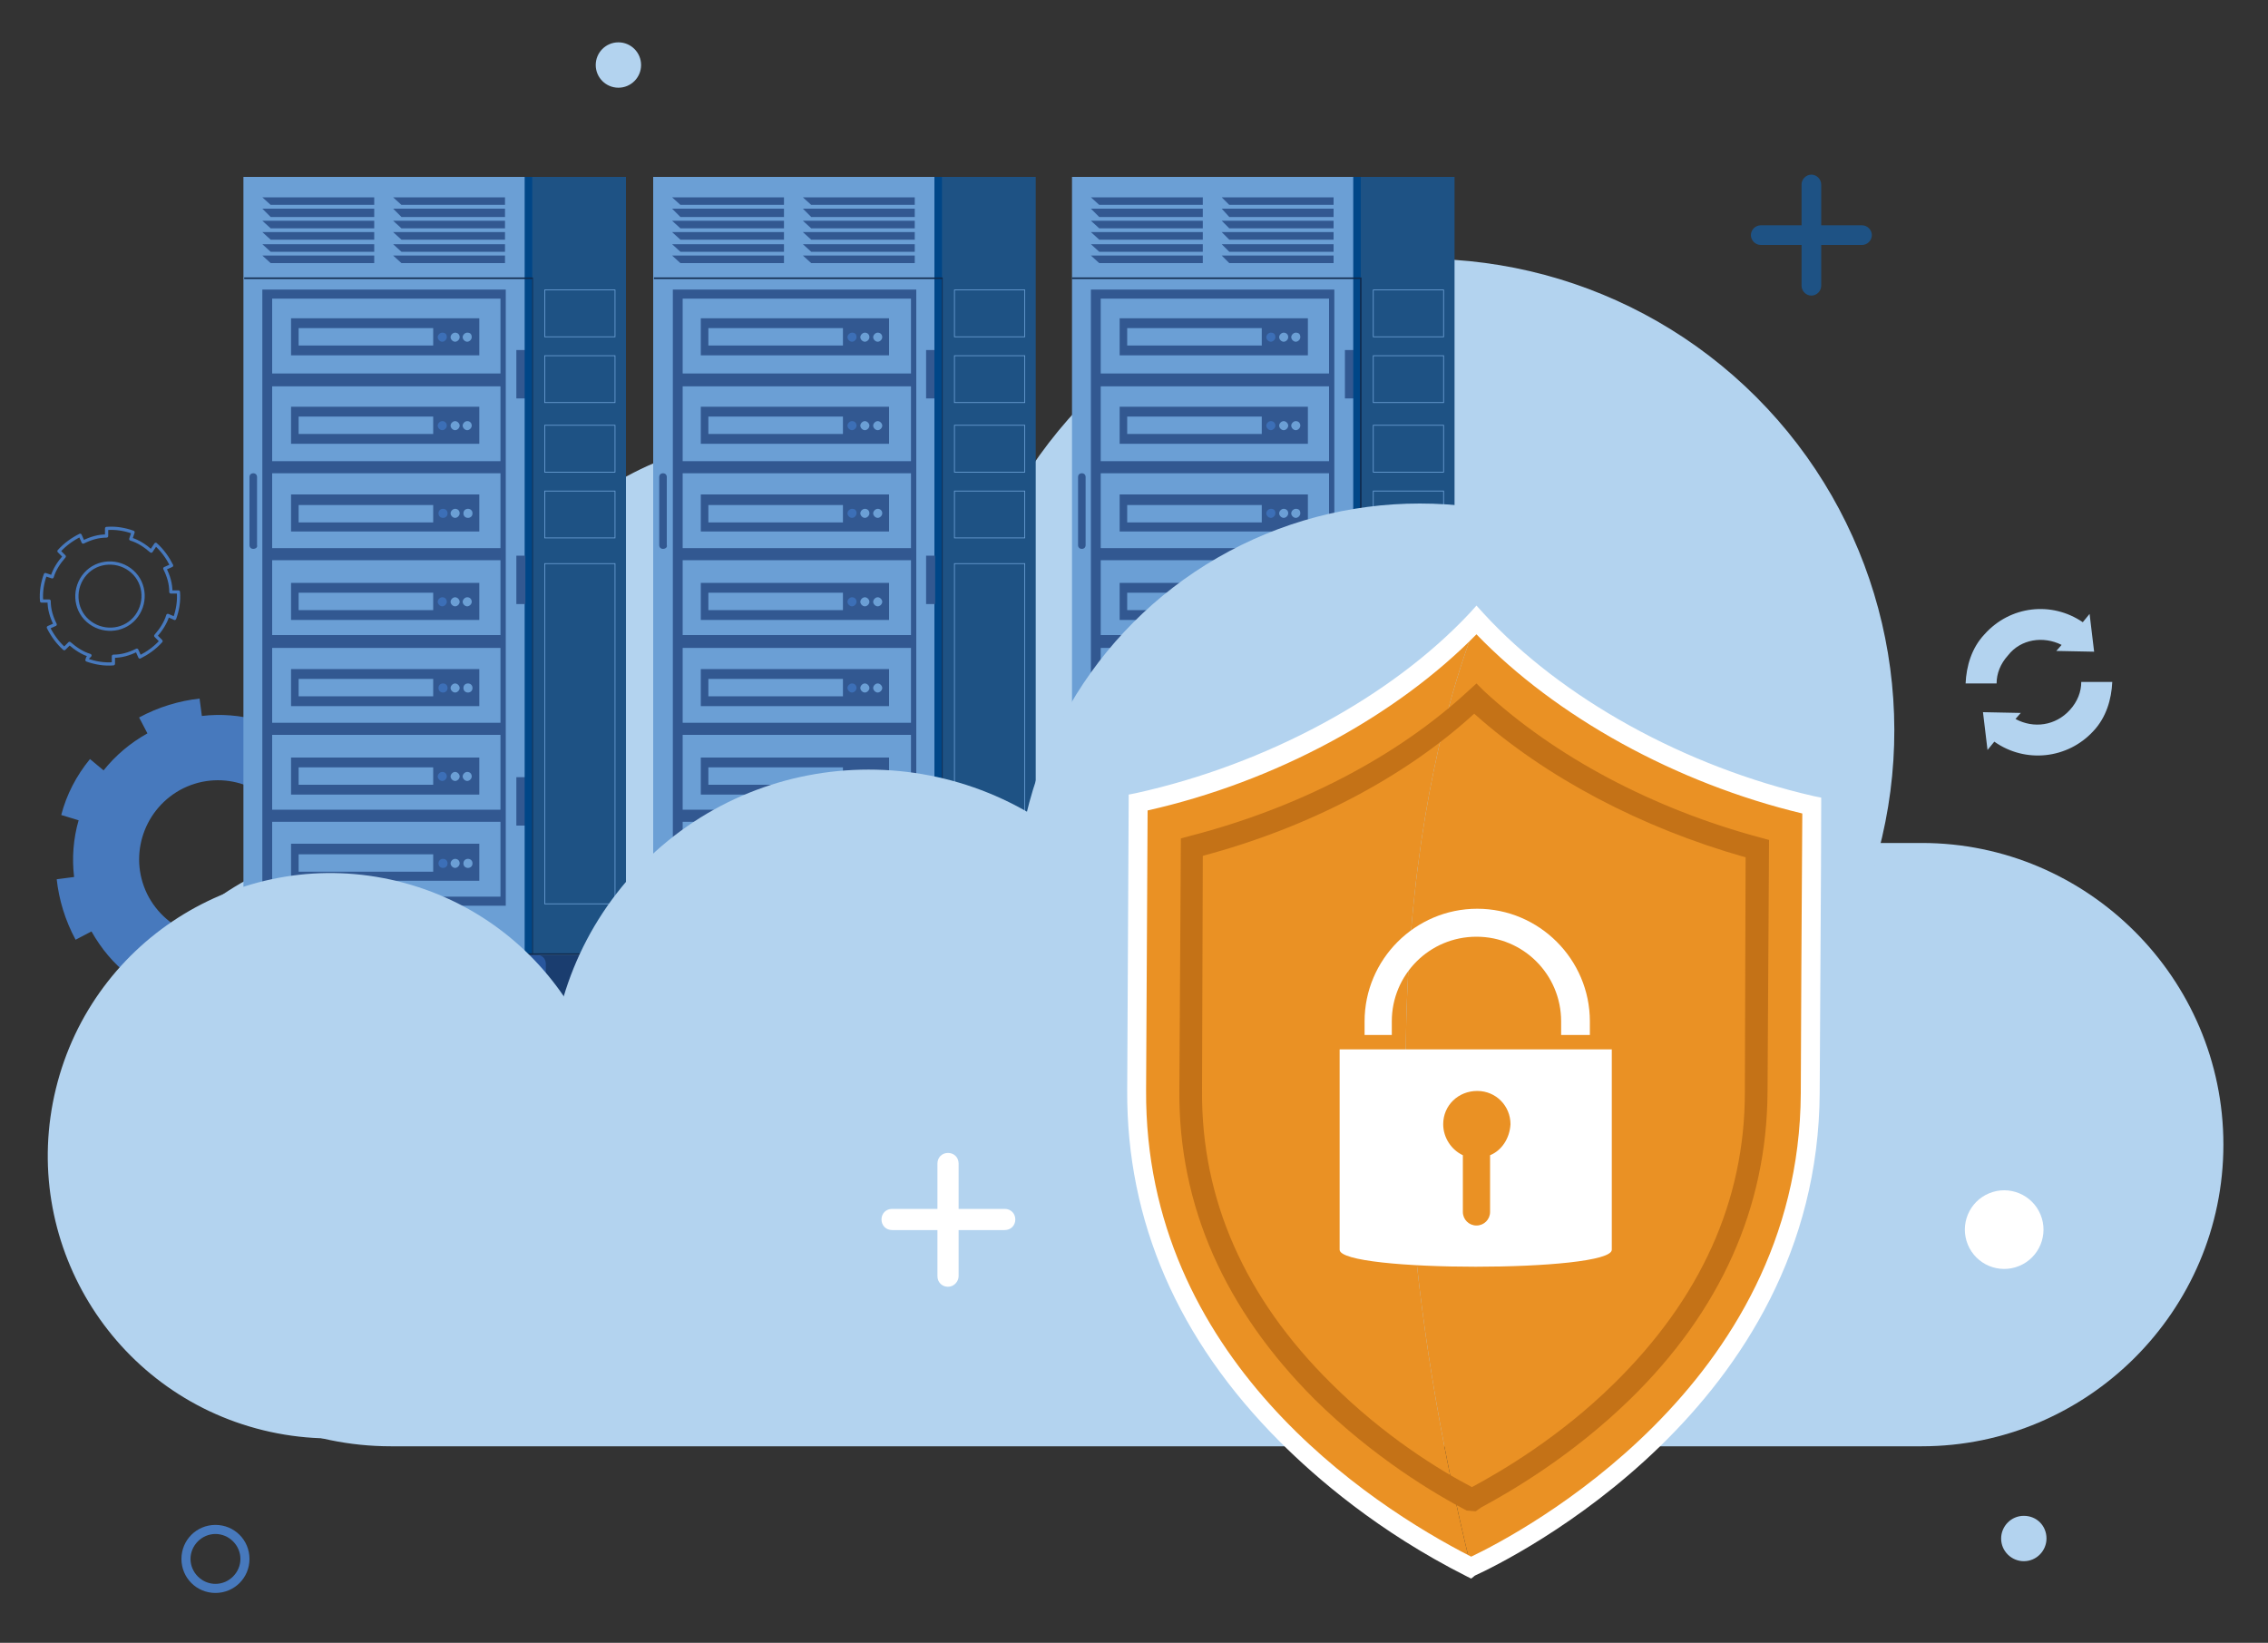 <?xml version="1.0" encoding="utf-8"?>
<!-- Generator: Adobe Illustrator 24.1.2, SVG Export Plug-In . SVG Version: 6.00 Build 0)  -->
<svg version="1.1" id="圖層_1" xmlns="http://www.w3.org/2000/svg" xmlns:xlink="http://www.w3.org/1999/xlink" x="0px" y="0px"
	 viewBox="0 0 300 217.3" style="enable-background:new 0 0 300 217.3;" xml:space="preserve">
<rect x="0" y="0" width="300" height="217.3" fill="#333333" stroke="none"/>
<style type="text/css">
	.st0{fill:#4779BD;}
	.st1{fill:none;stroke:#4779BD;stroke-width:0.427;stroke-linejoin:round;stroke-miterlimit:10;}
	.st2{fill:#B3D3EF;}
	.st3{fill:#1E5284;}
	.st4{fill:#6B9FD5;}
	.st5{fill:#325891;}
	.st6{fill:#3C6FB7;}
	.st7{fill:#004687;}
	.st8{fill:#10294B;}
	.st9{fill:#1A3D6F;}
	.st10{fill:#28569D;}
	.st11{fill:#EA9124;}
	.st12{fill:#FFFFFF;}
	.st13{fill:#C47217;}
</style>
<g>
	<g>
		<g>
			<path class="st0" d="M45.7,104.4c-1.3-2.3-2.9-4.2-4.9-5.8l0.5-0.6l1-1.2l0,0c-2.2-1.8-4.7-3.1-7.4-3.8l-0.7,2.3
				c-2.4-0.7-5-0.9-7.5-0.6l-0.3-2.3c-2.7,0.3-5.4,1.1-8,2.5l1.1,2.1c-2.3,1.3-4.2,2.9-5.8,4.9l-1.8-1.5c-1.8,2.2-3.1,4.7-3.8,7.4
				l2.3,0.7c-0.7,2.4-0.9,5-0.6,7.5l-2.3,0.3c0.3,2.7,1.1,5.4,2.5,8l2.1-1.1c1.3,2.3,2.9,4.2,4.9,5.8l-1,1.3l-0.4,0.5l0,0
				c2.2,1.8,4.7,3.1,7.4,3.8l0.7-2.3c2.4,0.7,5,0.9,7.5,0.6l0.3,2.3c2.7-0.3,5.4-1.1,8-2.5l-1.1-2.1c2.3-1.3,4.3-2.9,5.8-4.9
				l1.4,1.1l0.4,0.3c1.8-2.2,3.1-4.7,3.8-7.4l-2.3-0.7c0.7-2.4,0.9-5,0.6-7.6l2.3-0.3c-0.3-2.7-1.1-5.4-2.5-8L45.7,104.4z
				 M33.9,122.8c-5.1,2.8-11.4,0.9-14.2-4.1c-2.8-5.1-0.9-11.4,4.1-14.2c5.1-2.8,11.4-0.9,14.2,4.1C40.8,113.7,38.9,120,33.9,122.8z
				"/>
		</g>
		<g>
			<path class="st1" d="M20,72.9c-0.8-0.7-1.7-1.3-2.7-1.6l0.1-0.3l0.2-0.6l0,0c-1.1-0.4-2.3-0.6-3.5-0.5l0,1
				c-1.1,0-2.1,0.3-3.1,0.8l-0.4-0.9c-1,0.5-2,1.2-2.8,2.1l0.7,0.7c-0.7,0.8-1.3,1.7-1.6,2.7l-0.9-0.3c-0.4,1.1-0.6,2.3-0.5,3.5l1,0
				c0,1.1,0.3,2.1,0.8,3.1l-0.9,0.4c0.5,1,1.2,2,2.1,2.8l0.7-0.7c0.8,0.7,1.7,1.3,2.7,1.6L11.6,87l-0.1,0.3l0,0
				c1.1,0.4,2.3,0.6,3.5,0.5l0-1c1.1,0,2.1-0.3,3.1-0.8l0.4,0.9c1-0.5,2-1.2,2.8-2.1l-0.7-0.7c0.7-0.8,1.3-1.7,1.6-2.7l0.7,0.3
				l0.2,0.1c0.4-1.1,0.6-2.3,0.5-3.5l-1,0c0-1.1-0.3-2.1-0.8-3.1l0.9-0.4c-0.5-1-1.2-2-2.1-2.8L20,72.9z M17.8,81.8
				c-1.6,1.8-4.4,1.9-6.2,0.3c-1.8-1.6-1.9-4.4-0.3-6.2c1.6-1.8,4.4-1.9,6.2-0.3C19.3,77.2,19.4,80,17.8,81.8z"/>
		</g>
	</g>
	<g>
		<g>
			<path class="st2" d="M254.2,191.3H51.7c-21.9,0-39.9-17.9-39.9-39.9v0c0-21.9,17.9-39.9,39.9-39.9h202.5
				c21.9,0,39.9,17.9,39.9,39.9v0C294.1,173.4,276.1,191.3,254.2,191.3z"/>
			
				<ellipse transform="matrix(0.707 -0.707 0.707 0.707 -13.173 161.384)" class="st2" cx="188.2" cy="96.6" rx="62.4" ry="62.4"/>
			<circle class="st2" cx="103" cy="100" r="42.1"/>
		</g>
	</g>
	<g>
		<g>
			<rect x="69.4" y="23.4" class="st3" width="13.4" height="102.9"/>
			<g>
				<rect x="32.2" y="23.4" class="st4" width="37.3" height="102.9"/>
				<rect x="34.7" y="38.3" class="st5" width="32.2" height="81.5"/>
				<path class="st5" d="M33.5,72.6L33.5,72.6c-0.3,0-0.5-0.2-0.5-0.5v-9c0-0.3,0.2-0.5,0.5-0.5l0,0c0.3,0,0.5,0.2,0.5,0.5v9
					C34.1,72.4,33.8,72.6,33.5,72.6z"/>
				<rect x="68.3" y="46.3" class="st5" width="1.2" height="6.4"/>
				<rect x="68.3" y="102.8" class="st5" width="1.2" height="6.4"/>
				<g>
					<rect x="36" y="51.1" class="st4" width="30.2" height="9.9"/>
					<rect x="36" y="62.6" class="st4" width="30.2" height="9.9"/>
					<rect x="36" y="74.1" class="st4" width="30.2" height="9.9"/>
					<rect x="36" y="85.7" class="st4" width="30.2" height="9.9"/>
					<rect x="36" y="97.2" class="st4" width="30.2" height="9.9"/>
					<rect x="36" y="108.7" class="st4" width="30.2" height="9.9"/>
					<g>
						<rect x="36" y="39.5" class="st4" width="30.2" height="9.9"/>
						<g>
							<rect x="38.5" y="42.1" class="st5" width="24.9" height="4.9"/>
							<g>
								<rect x="39.5" y="43.4" class="st4" width="17.8" height="2.3"/>
								<g>
									<path class="st6" d="M59.1,44.6c0,0.3-0.3,0.6-0.6,0.6c-0.3,0-0.6-0.3-0.6-0.6c0-0.3,0.3-0.6,0.6-0.6
										C58.9,44,59.1,44.2,59.1,44.6z"/>
									<path class="st4" d="M60.8,44.6c0,0.3-0.3,0.6-0.6,0.6c-0.3,0-0.6-0.3-0.6-0.6c0-0.3,0.3-0.6,0.6-0.6
										C60.5,44,60.8,44.2,60.8,44.6z"/>
									<path class="st4" d="M62.4,44.6c0,0.3-0.3,0.6-0.6,0.6c-0.3,0-0.6-0.3-0.6-0.6c0-0.3,0.3-0.6,0.6-0.6
										C62.2,44,62.4,44.2,62.4,44.6z"/>
								</g>
							</g>
						</g>
					</g>
					<g>
						<rect x="38.5" y="53.8" class="st5" width="24.9" height="4.9"/>
						<g>
							<rect x="39.5" y="55.1" class="st4" width="17.8" height="2.3"/>
						</g>
					</g>
					<g>
						<rect x="38.5" y="65.4" class="st5" width="24.9" height="4.9"/>
						<g>
							<rect x="39.5" y="66.8" class="st4" width="17.8" height="2.3"/>
						</g>
					</g>
					<g>
						<rect x="38.5" y="77.1" class="st5" width="24.9" height="4.9"/>
						<g>
							<rect x="39.5" y="78.4" class="st4" width="17.8" height="2.3"/>
						</g>
					</g>
					<g>
						<rect x="38.5" y="88.5" class="st5" width="24.9" height="4.9"/>
						<g>
							<rect x="39.5" y="89.8" class="st4" width="17.8" height="2.3"/>
						</g>
						<g>
							<ellipse class="st6" cx="58.6" cy="91" rx="0.6" ry="0.6"/>
							<path class="st4" d="M60.8,91c0,0.3-0.3,0.6-0.6,0.6c-0.3,0-0.6-0.3-0.6-0.6c0-0.3,0.3-0.6,0.6-0.6
								C60.5,90.4,60.8,90.7,60.8,91z"/>
							<ellipse class="st4" cx="61.9" cy="91" rx="0.6" ry="0.6"/>
						</g>
					</g>
					<g>
						<rect x="38.5" y="100.2" class="st5" width="24.9" height="4.9"/>
						<g>
							<rect x="39.5" y="101.5" class="st4" width="17.8" height="2.3"/>
						</g>
					</g>
					<g>
						<rect x="38.5" y="111.6" class="st5" width="24.9" height="4.9"/>
						<g>
							<rect x="39.5" y="113" class="st4" width="17.8" height="2.3"/>
						</g>
						<g>
							<ellipse class="st6" cx="58.6" cy="114.2" rx="0.6" ry="0.6"/>
							<path class="st4" d="M60.8,114.2c0,0.3-0.3,0.6-0.6,0.6c-0.3,0-0.6-0.3-0.6-0.6s0.3-0.6,0.6-0.6
								C60.5,113.6,60.8,113.8,60.8,114.2z"/>
							<ellipse class="st4" cx="61.9" cy="114.2" rx="0.6" ry="0.6"/>
						</g>
					</g>
					<g>
						<path class="st6" d="M59.1,56.3c0,0.3-0.3,0.6-0.6,0.6c-0.3,0-0.6-0.3-0.6-0.6c0-0.3,0.3-0.6,0.6-0.6
							C58.9,55.7,59.1,56,59.1,56.3z"/>
						<path class="st4" d="M60.8,56.3c0,0.3-0.3,0.6-0.6,0.6c-0.3,0-0.6-0.3-0.6-0.6c0-0.3,0.3-0.6,0.6-0.6
							C60.5,55.7,60.8,56,60.8,56.3z"/>
						<path class="st4" d="M62.4,56.3c0,0.3-0.3,0.6-0.6,0.6c-0.3,0-0.6-0.3-0.6-0.6c0-0.3,0.3-0.6,0.6-0.6
							C62.2,55.7,62.4,56,62.4,56.3z"/>
					</g>
					<g>
						<ellipse class="st6" cx="58.6" cy="67.9" rx="0.6" ry="0.6"/>
						<path class="st4" d="M60.8,67.9c0,0.3-0.3,0.6-0.6,0.6c-0.3,0-0.6-0.3-0.6-0.6c0-0.3,0.3-0.6,0.6-0.6
							C60.5,67.3,60.8,67.5,60.8,67.9z"/>
						<ellipse class="st4" cx="61.9" cy="67.9" rx="0.6" ry="0.6"/>
					</g>
					<g>
						<path class="st6" d="M59.1,79.6c0,0.3-0.3,0.6-0.6,0.6c-0.3,0-0.6-0.3-0.6-0.6c0-0.3,0.3-0.6,0.6-0.6
							C58.9,79,59.1,79.3,59.1,79.6z"/>
						<path class="st4" d="M60.8,79.6c0,0.3-0.3,0.6-0.6,0.6c-0.3,0-0.6-0.3-0.6-0.6c0-0.3,0.3-0.6,0.6-0.6
							C60.5,79,60.8,79.3,60.8,79.6z"/>
						<path class="st4" d="M62.4,79.6c0,0.3-0.3,0.6-0.6,0.6c-0.3,0-0.6-0.3-0.6-0.6c0-0.3,0.3-0.6,0.6-0.6
							C62.2,79,62.4,79.3,62.4,79.6z"/>
					</g>
					<g>
						<path class="st6" d="M59.1,102.7c0,0.3-0.3,0.6-0.6,0.6c-0.3,0-0.6-0.3-0.6-0.6c0-0.3,0.3-0.6,0.6-0.6
							C58.9,102.1,59.1,102.4,59.1,102.7z"/>
						<path class="st4" d="M60.8,102.7c0,0.3-0.3,0.6-0.6,0.6c-0.3,0-0.6-0.3-0.6-0.6c0-0.3,0.3-0.6,0.6-0.6
							C60.5,102.1,60.8,102.4,60.8,102.7z"/>
						<path class="st4" d="M62.4,102.7c0,0.3-0.3,0.6-0.6,0.6c-0.3,0-0.6-0.3-0.6-0.6c0-0.3,0.3-0.6,0.6-0.6
							C62.2,102.1,62.4,102.4,62.4,102.7z"/>
					</g>
				</g>
			</g>
			<rect x="69.4" y="23.4" class="st7" width="1" height="102.9"/>
			<polygon class="st8" points="70.5,126.3 70.4,126.3 70.4,36.9 32.3,36.9 32.3,36.7 70.5,36.7 			"/>
			<rect x="68.3" y="73.5" class="st5" width="1.2" height="6.4"/>
			<g>
				<g>
					<g>
						<polygon class="st5" points="49.5,27.1 35.8,27.1 34.7,26.1 49.5,26.1 						"/>
					</g>
				</g>
				<g>
					<g>
						<polygon class="st5" points="49.5,28.7 35.8,28.7 34.7,27.6 49.5,27.6 						"/>
					</g>
				</g>
				<g>
					<g>
						<polygon class="st5" points="49.5,30.2 35.8,30.2 34.7,29.2 49.5,29.2 						"/>
					</g>
				</g>
				<g>
					<g>
						<polygon class="st5" points="49.5,31.7 35.8,31.7 34.7,30.7 49.5,30.7 						"/>
					</g>
				</g>
				<g>
					<g>
						<polygon class="st5" points="49.5,33.3 35.8,33.3 34.7,32.3 49.5,32.3 						"/>
					</g>
				</g>
				<g>
					<g>
						<polygon class="st5" points="49.5,34.8 35.8,34.8 34.7,33.8 49.5,33.8 						"/>
					</g>
				</g>
			</g>
			<g>
				<g>
					<g>
						<polygon class="st5" points="66.8,27.1 53.1,27.1 52,26.1 66.8,26.1 						"/>
					</g>
				</g>
				<g>
					<g>
						<polygon class="st5" points="66.8,28.7 53.1,28.7 52,27.6 66.8,27.6 						"/>
					</g>
				</g>
				<g>
					<g>
						<polygon class="st5" points="66.8,30.2 53.1,30.2 52,29.2 66.8,29.2 						"/>
					</g>
				</g>
				<g>
					<g>
						<polygon class="st5" points="66.8,31.7 53.1,31.7 52,30.7 66.8,30.7 						"/>
					</g>
				</g>
				<g>
					<g>
						<polygon class="st5" points="66.8,33.3 53.1,33.3 52,32.3 66.8,32.3 						"/>
					</g>
				</g>
				<g>
					<g>
						<polygon class="st5" points="66.8,34.8 53.1,34.8 52,33.8 66.8,33.8 						"/>
					</g>
				</g>
			</g>
			<g>
				<g>
					<path class="st4" d="M81.4,44.6H72v-6.3h9.4V44.6z M72.1,44.5h9.2v-6.1h-9.2V44.5z"/>
					<path class="st4" d="M81.4,53.3H72v-6.3h9.4V53.3z M72.1,53.2h9.2v-6.1h-9.2V53.2z"/>
				</g>
				<g>
					<path class="st4" d="M81.4,62.5H72v-6.3h9.4V62.5z M72.1,62.4h9.2v-6.1h-9.2V62.4z"/>
					<path class="st4" d="M81.4,71.2H72v-6.3h9.4V71.2z M72.1,71.1h9.2V65h-9.2V71.1z"/>
					<path class="st4" d="M81.4,119.6H72V74.5h9.4V119.6z M72.1,119.5h9.2V74.6h-9.2V119.5z"/>
				</g>
			</g>
		</g>
		<g>
			<g>
				<path class="st9" d="M83.2,126.3H40.9c-0.5,0-0.9,0.4-0.9,0.9v11.3c0,0.5,0.4,0.9,0.9,0.9h42.3c0.5,0,0.9-0.4,0.9-0.9v-11.3
					C84.1,126.7,83.7,126.3,83.2,126.3z"/>
				<path class="st10" d="M71,126.3c-7.4,0-33.3,0-39.8,0.1c-0.7,0-1.2,0.5-1.2,1.2v10.7c0,0.7,0.5,1.2,1.2,1.2
					c6.6,0,32.2,0.1,39.8,0.1c0.7,0,1.2-0.5,1.2-1.2v-10.9C72.2,126.8,71.7,126.3,71,126.3z"/>
			</g>
			<rect x="32.2" y="126.1" class="st8" width="50.6" height="0.2"/>
			<path class="st4" d="M43.2,129.6H32.6c-0.5,0-0.9-0.4-0.9-0.9l0,0c0-0.5,0.4-0.9,0.9-0.9h10.6c0.5,0,0.9,0.4,0.9,0.9l0,0
				C44,129.3,43.7,129.6,43.2,129.6z"/>
		</g>
	</g>
	<g>
		<g>
			<rect x="123.6" y="23.4" class="st3" width="13.4" height="102.9"/>
			<g>
				<rect x="86.4" y="23.4" class="st4" width="37.3" height="102.9"/>
				<rect x="89" y="38.3" class="st5" width="32.2" height="81.5"/>
				<path class="st5" d="M87.7,72.6L87.7,72.6c-0.3,0-0.5-0.2-0.5-0.5v-9c0-0.3,0.2-0.5,0.5-0.5l0,0c0.3,0,0.5,0.2,0.5,0.5v9
					C88.3,72.4,88,72.6,87.7,72.6z"/>
				<rect x="122.5" y="46.3" class="st5" width="1.2" height="6.4"/>
				<rect x="122.5" y="102.8" class="st5" width="1.2" height="6.4"/>
				<g>
					<rect x="90.3" y="51.1" class="st4" width="30.2" height="9.9"/>
					<rect x="90.3" y="62.6" class="st4" width="30.2" height="9.9"/>
					<rect x="90.3" y="74.1" class="st4" width="30.2" height="9.9"/>
					<rect x="90.3" y="85.7" class="st4" width="30.2" height="9.9"/>
					<rect x="90.3" y="97.2" class="st4" width="30.2" height="9.9"/>
					<rect x="90.3" y="108.7" class="st4" width="30.2" height="9.9"/>
					<g>
						<rect x="90.3" y="39.5" class="st4" width="30.2" height="9.9"/>
						<g>
							<rect x="92.7" y="42.1" class="st5" width="24.9" height="4.9"/>
							<g>
								<rect x="93.7" y="43.4" class="st4" width="17.8" height="2.3"/>
								<g>
									<path class="st6" d="M113.3,44.6c0,0.3-0.3,0.6-0.6,0.6c-0.3,0-0.6-0.3-0.6-0.6c0-0.3,0.3-0.6,0.6-0.6
										C113.1,44,113.3,44.2,113.3,44.6z"/>
									<path class="st4" d="M115,44.6c0,0.3-0.3,0.6-0.6,0.6c-0.3,0-0.6-0.3-0.6-0.6c0-0.3,0.3-0.6,0.6-0.6
										C114.7,44,115,44.2,115,44.6z"/>
									<path class="st4" d="M116.7,44.6c0,0.3-0.3,0.6-0.6,0.6c-0.3,0-0.6-0.3-0.6-0.6c0-0.3,0.3-0.6,0.6-0.6
										C116.4,44,116.7,44.2,116.7,44.6z"/>
								</g>
							</g>
						</g>
					</g>
					<g>
						<rect x="92.7" y="53.8" class="st5" width="24.9" height="4.9"/>
						<g>
							<rect x="93.7" y="55.1" class="st4" width="17.8" height="2.3"/>
						</g>
					</g>
					<g>
						<rect x="92.7" y="65.4" class="st5" width="24.9" height="4.9"/>
						<g>
							<rect x="93.7" y="66.8" class="st4" width="17.8" height="2.3"/>
						</g>
					</g>
					<g>
						<rect x="92.7" y="77.1" class="st5" width="24.9" height="4.9"/>
						<g>
							<rect x="93.7" y="78.4" class="st4" width="17.8" height="2.3"/>
						</g>
					</g>
					<g>
						<rect x="92.7" y="88.5" class="st5" width="24.9" height="4.9"/>
						<g>
							<rect x="93.7" y="89.8" class="st4" width="17.8" height="2.3"/>
						</g>
						<g>
							<path class="st6" d="M113.3,91c0,0.3-0.3,0.6-0.6,0.6c-0.3,0-0.6-0.3-0.6-0.6c0-0.3,0.3-0.6,0.6-0.6
								C113.1,90.4,113.3,90.7,113.3,91z"/>
							<path class="st4" d="M115,91c0,0.3-0.3,0.6-0.6,0.6c-0.3,0-0.6-0.3-0.6-0.6c0-0.3,0.3-0.6,0.6-0.6
								C114.7,90.4,115,90.7,115,91z"/>
							<path class="st4" d="M116.7,91c0,0.3-0.3,0.6-0.6,0.6c-0.3,0-0.6-0.3-0.6-0.6c0-0.3,0.3-0.6,0.6-0.6
								C116.4,90.4,116.7,90.7,116.7,91z"/>
						</g>
					</g>
					<g>
						<rect x="92.7" y="100.2" class="st5" width="24.9" height="4.9"/>
						<g>
							<rect x="93.7" y="101.5" class="st4" width="17.8" height="2.3"/>
						</g>
					</g>
					<g>
						<rect x="92.7" y="111.6" class="st5" width="24.9" height="4.9"/>
						<g>
							<rect x="93.7" y="113" class="st4" width="17.8" height="2.3"/>
						</g>
						<g>
							<path class="st6" d="M113.3,114.2c0,0.3-0.3,0.6-0.6,0.6c-0.3,0-0.6-0.3-0.6-0.6s0.3-0.6,0.6-0.6
								C113.1,113.6,113.3,113.8,113.3,114.2z"/>
							<path class="st4" d="M115,114.2c0,0.3-0.3,0.6-0.6,0.6c-0.3,0-0.6-0.3-0.6-0.6s0.3-0.6,0.6-0.6
								C114.7,113.6,115,113.8,115,114.2z"/>
							<path class="st4" d="M116.7,114.2c0,0.3-0.3,0.6-0.6,0.6c-0.3,0-0.6-0.3-0.6-0.6s0.3-0.6,0.6-0.6
								C116.4,113.6,116.7,113.8,116.7,114.2z"/>
						</g>
					</g>
					<g>
						<path class="st6" d="M113.3,56.3c0,0.3-0.3,0.6-0.6,0.6c-0.3,0-0.6-0.3-0.6-0.6c0-0.3,0.3-0.6,0.6-0.6
							C113.1,55.7,113.3,56,113.3,56.3z"/>
						<path class="st4" d="M115,56.3c0,0.3-0.3,0.6-0.6,0.6c-0.3,0-0.6-0.3-0.6-0.6c0-0.3,0.3-0.6,0.6-0.6
							C114.7,55.7,115,56,115,56.3z"/>
						<path class="st4" d="M116.7,56.3c0,0.3-0.3,0.6-0.6,0.6c-0.3,0-0.6-0.3-0.6-0.6c0-0.3,0.3-0.6,0.6-0.6
							C116.4,55.7,116.7,56,116.7,56.3z"/>
					</g>
					<g>
						<path class="st6" d="M113.3,67.9c0,0.3-0.3,0.6-0.6,0.6c-0.3,0-0.6-0.3-0.6-0.6c0-0.3,0.3-0.6,0.6-0.6
							C113.1,67.3,113.3,67.5,113.3,67.9z"/>
						<path class="st4" d="M115,67.9c0,0.3-0.3,0.6-0.6,0.6c-0.3,0-0.6-0.3-0.6-0.6c0-0.3,0.3-0.6,0.6-0.6
							C114.7,67.3,115,67.5,115,67.9z"/>
						<path class="st4" d="M116.7,67.9c0,0.3-0.3,0.6-0.6,0.6c-0.3,0-0.6-0.3-0.6-0.6c0-0.3,0.3-0.6,0.6-0.6
							C116.4,67.3,116.7,67.5,116.7,67.9z"/>
					</g>
					<g>
						<path class="st6" d="M113.3,79.6c0,0.3-0.3,0.6-0.6,0.6c-0.3,0-0.6-0.3-0.6-0.6c0-0.3,0.3-0.6,0.6-0.6
							C113.1,79,113.3,79.3,113.3,79.6z"/>
						<path class="st4" d="M115,79.6c0,0.3-0.3,0.6-0.6,0.6c-0.3,0-0.6-0.3-0.6-0.6c0-0.3,0.3-0.6,0.6-0.6
							C114.7,79,115,79.3,115,79.6z"/>
						<path class="st4" d="M116.7,79.6c0,0.3-0.3,0.6-0.6,0.6c-0.3,0-0.6-0.3-0.6-0.6c0-0.3,0.3-0.6,0.6-0.6
							C116.4,79,116.7,79.3,116.7,79.6z"/>
					</g>
					<g>
						<path class="st6" d="M113.3,102.7c0,0.3-0.3,0.6-0.6,0.6c-0.3,0-0.6-0.3-0.6-0.6c0-0.3,0.3-0.6,0.6-0.6
							C113.1,102.1,113.3,102.4,113.3,102.7z"/>
						<path class="st4" d="M115,102.7c0,0.3-0.3,0.6-0.6,0.6c-0.3,0-0.6-0.3-0.6-0.6c0-0.3,0.3-0.6,0.6-0.6
							C114.7,102.1,115,102.4,115,102.7z"/>
						<path class="st4" d="M116.7,102.7c0,0.3-0.3,0.6-0.6,0.6c-0.3,0-0.6-0.3-0.6-0.6c0-0.3,0.3-0.6,0.6-0.6
							C116.4,102.1,116.7,102.4,116.7,102.7z"/>
					</g>
				</g>
			</g>
			<rect x="123.6" y="23.4" class="st7" width="1" height="102.9"/>
			<polygon class="st8" points="124.7,126.3 124.6,126.3 124.6,36.9 86.5,36.9 86.5,36.7 124.7,36.7 			"/>
			<rect x="122.5" y="73.5" class="st5" width="1.2" height="6.4"/>
			<g>
				<g>
					<g>
						<polygon class="st5" points="103.7,27.1 90,27.1 88.9,26.1 103.7,26.1 						"/>
					</g>
				</g>
				<g>
					<g>
						<polygon class="st5" points="103.7,28.7 90,28.7 88.9,27.6 103.7,27.6 						"/>
					</g>
				</g>
				<g>
					<g>
						<polygon class="st5" points="103.7,30.2 90,30.2 88.9,29.2 103.7,29.2 						"/>
					</g>
				</g>
				<g>
					<g>
						<polygon class="st5" points="103.7,31.7 90,31.7 88.9,30.7 103.7,30.7 						"/>
					</g>
				</g>
				<g>
					<g>
						<polygon class="st5" points="103.7,33.3 90,33.3 88.9,32.3 103.7,32.3 						"/>
					</g>
				</g>
				<g>
					<g>
						<polygon class="st5" points="103.7,34.8 90,34.8 88.9,33.8 103.7,33.8 						"/>
					</g>
				</g>
			</g>
			<g>
				<g>
					<g>
						<polygon class="st5" points="121,27.1 107.3,27.1 106.2,26.1 121,26.1 						"/>
					</g>
				</g>
				<g>
					<g>
						<polygon class="st5" points="121,28.7 107.3,28.7 106.2,27.6 121,27.6 						"/>
					</g>
				</g>
				<g>
					<g>
						<polygon class="st5" points="121,30.2 107.3,30.2 106.2,29.2 121,29.2 						"/>
					</g>
				</g>
				<g>
					<g>
						<polygon class="st5" points="121,31.7 107.3,31.7 106.2,30.7 121,30.7 						"/>
					</g>
				</g>
				<g>
					<g>
						<polygon class="st5" points="121,33.3 107.3,33.3 106.2,32.3 121,32.3 						"/>
					</g>
				</g>
				<g>
					<g>
						<polygon class="st5" points="121,34.8 107.3,34.8 106.2,33.8 121,33.8 						"/>
					</g>
				</g>
			</g>
			<g>
				<g>
					<path class="st4" d="M135.6,44.6h-9.4v-6.3h9.4V44.6z M126.3,44.5h9.2v-6.1h-9.2V44.5z"/>
					<path class="st4" d="M135.6,53.3h-9.4v-6.3h9.4V53.3z M126.3,53.2h9.2v-6.1h-9.2V53.2z"/>
				</g>
				<g>
					<path class="st4" d="M135.6,62.5h-9.4v-6.3h9.4V62.5z M126.3,62.4h9.2v-6.1h-9.2V62.4z"/>
					<path class="st4" d="M135.6,71.2h-9.4v-6.3h9.4V71.2z M126.3,71.1h9.2V65h-9.2V71.1z"/>
					<path class="st4" d="M135.6,119.6h-9.4V74.5h9.4V119.6z M126.3,119.5h9.2V74.6h-9.2V119.5z"/>
				</g>
			</g>
		</g>
		<g>
			<g>
				<path class="st9" d="M137.4,126.3H95.1c-0.5,0-0.9,0.4-0.9,0.9v11.3c0,0.5,0.4,0.9,0.9,0.9h42.3c0.5,0,0.9-0.4,0.9-0.9v-11.3
					C138.3,126.7,137.9,126.3,137.4,126.3z"/>
				<path class="st10" d="M125.2,126.3c-7.4,0-33.3,0-39.8,0.1c-0.7,0-1.2,0.5-1.2,1.2v10.7c0,0.7,0.5,1.2,1.2,1.2
					c6.6,0,32.2,0.1,39.8,0.1c0.7,0,1.2-0.5,1.2-1.2v-10.9C126.4,126.8,125.9,126.3,125.2,126.3z"/>
			</g>
			<rect x="86.4" y="126.1" class="st8" width="50.6" height="0.2"/>
			<path class="st4" d="M97.4,129.6H86.8c-0.5,0-0.9-0.4-0.9-0.9l0,0c0-0.5,0.4-0.9,0.9-0.9h10.6c0.5,0,0.9,0.4,0.9,0.9l0,0
				C98.2,129.3,97.9,129.6,97.4,129.6z"/>
		</g>
	</g>
	<g>
		<g>
			<rect x="179" y="23.4" class="st3" width="13.4" height="102.9"/>
			<g>
				<rect x="141.8" y="23.4" class="st4" width="37.3" height="102.9"/>
				<rect x="144.3" y="38.3" class="st5" width="32.2" height="81.5"/>
				<path class="st5" d="M143.1,72.6L143.1,72.6c-0.3,0-0.5-0.2-0.5-0.5v-9c0-0.3,0.2-0.5,0.5-0.5l0,0c0.3,0,0.5,0.2,0.5,0.5v9
					C143.6,72.4,143.4,72.6,143.1,72.6z"/>
				<rect x="177.9" y="46.3" class="st5" width="1.2" height="6.4"/>
				<rect x="177.9" y="102.8" class="st5" width="1.2" height="6.4"/>
				<g>
					<rect x="145.6" y="51.1" class="st4" width="30.2" height="9.9"/>
					<rect x="145.6" y="62.6" class="st4" width="30.2" height="9.9"/>
					<rect x="145.6" y="74.1" class="st4" width="30.2" height="9.9"/>
					<rect x="145.6" y="85.7" class="st4" width="30.2" height="9.9"/>
					<rect x="145.6" y="97.2" class="st4" width="30.2" height="9.9"/>
					<rect x="145.6" y="108.7" class="st4" width="30.2" height="9.9"/>
					<g>
						<rect x="145.6" y="39.5" class="st4" width="30.2" height="9.9"/>
						<g>
							<rect x="148.1" y="42.1" class="st5" width="24.9" height="4.9"/>
							<g>
								<rect x="149.1" y="43.4" class="st4" width="17.8" height="2.3"/>
								<g>
									<path class="st6" d="M168.7,44.6c0,0.3-0.3,0.6-0.6,0.6c-0.3,0-0.6-0.3-0.6-0.6c0-0.3,0.3-0.6,0.6-0.6
										C168.5,44,168.7,44.2,168.7,44.6z"/>
									<path class="st4" d="M170.4,44.6c0,0.3-0.3,0.6-0.6,0.6c-0.3,0-0.6-0.3-0.6-0.6c0-0.3,0.3-0.6,0.6-0.6
										C170.1,44,170.4,44.2,170.4,44.6z"/>
									<path class="st4" d="M172,44.6c0,0.3-0.3,0.6-0.6,0.6c-0.3,0-0.6-0.3-0.6-0.6c0-0.3,0.3-0.6,0.6-0.6
										C171.8,44,172,44.2,172,44.6z"/>
								</g>
							</g>
						</g>
					</g>
					<g>
						<rect x="148.1" y="53.8" class="st5" width="24.9" height="4.9"/>
						<g>
							<rect x="149.1" y="55.1" class="st4" width="17.8" height="2.3"/>
						</g>
					</g>
					<g>
						<rect x="148.1" y="65.4" class="st5" width="24.9" height="4.9"/>
						<g>
							<rect x="149.1" y="66.8" class="st4" width="17.8" height="2.3"/>
						</g>
					</g>
					<g>
						<rect x="148.1" y="77.1" class="st5" width="24.9" height="4.9"/>
						<g>
							<rect x="149.1" y="78.4" class="st4" width="17.8" height="2.3"/>
						</g>
					</g>
					<g>
						<rect x="148.1" y="88.5" class="st5" width="24.9" height="4.9"/>
						<g>
							<rect x="149.1" y="89.8" class="st4" width="17.8" height="2.3"/>
						</g>
						<g>
							<path class="st6" d="M168.7,91c0,0.3-0.3,0.6-0.6,0.6c-0.3,0-0.6-0.3-0.6-0.6c0-0.3,0.3-0.6,0.6-0.6
								C168.5,90.4,168.7,90.7,168.7,91z"/>
							<path class="st4" d="M170.4,91c0,0.3-0.3,0.6-0.6,0.6c-0.3,0-0.6-0.3-0.6-0.6c0-0.3,0.3-0.6,0.6-0.6
								C170.1,90.4,170.4,90.7,170.4,91z"/>
							<path class="st4" d="M172,91c0,0.3-0.3,0.6-0.6,0.6c-0.3,0-0.6-0.3-0.6-0.6c0-0.3,0.3-0.6,0.6-0.6
								C171.8,90.4,172,90.7,172,91z"/>
						</g>
					</g>
					<g>
						<rect x="148.1" y="100.2" class="st5" width="24.9" height="4.9"/>
						<g>
							<rect x="149.1" y="101.5" class="st4" width="17.8" height="2.3"/>
						</g>
					</g>
					<g>
						<rect x="148.1" y="111.6" class="st5" width="24.9" height="4.9"/>
						<g>
							<rect x="149.1" y="113" class="st4" width="17.8" height="2.3"/>
						</g>
						<g>
							<path class="st6" d="M168.7,114.2c0,0.3-0.3,0.6-0.6,0.6c-0.3,0-0.6-0.3-0.6-0.6s0.3-0.6,0.6-0.6
								C168.5,113.6,168.7,113.8,168.7,114.2z"/>
							<path class="st4" d="M170.4,114.2c0,0.3-0.3,0.6-0.6,0.6c-0.3,0-0.6-0.3-0.6-0.6s0.3-0.6,0.6-0.6
								C170.1,113.6,170.4,113.8,170.4,114.2z"/>
							<path class="st4" d="M172,114.2c0,0.3-0.3,0.6-0.6,0.6c-0.3,0-0.6-0.3-0.6-0.6s0.3-0.6,0.6-0.6
								C171.8,113.6,172,113.8,172,114.2z"/>
						</g>
					</g>
					<g>
						<path class="st6" d="M168.7,56.3c0,0.3-0.3,0.6-0.6,0.6c-0.3,0-0.6-0.3-0.6-0.6c0-0.3,0.3-0.6,0.6-0.6
							C168.5,55.7,168.7,56,168.7,56.3z"/>
						<path class="st4" d="M170.4,56.3c0,0.3-0.3,0.6-0.6,0.6c-0.3,0-0.6-0.3-0.6-0.6c0-0.3,0.3-0.6,0.6-0.6
							C170.1,55.7,170.4,56,170.4,56.3z"/>
						<path class="st4" d="M172,56.3c0,0.3-0.3,0.6-0.6,0.6c-0.3,0-0.6-0.3-0.6-0.6c0-0.3,0.3-0.6,0.6-0.6
							C171.8,55.7,172,56,172,56.3z"/>
					</g>
					<g>
						<path class="st6" d="M168.7,67.9c0,0.3-0.3,0.6-0.6,0.6c-0.3,0-0.6-0.3-0.6-0.6c0-0.3,0.3-0.6,0.6-0.6
							C168.5,67.3,168.7,67.5,168.7,67.9z"/>
						<path class="st4" d="M170.4,67.9c0,0.3-0.3,0.6-0.6,0.6c-0.3,0-0.6-0.3-0.6-0.6c0-0.3,0.3-0.6,0.6-0.6
							C170.1,67.3,170.4,67.5,170.4,67.9z"/>
						<path class="st4" d="M172,67.9c0,0.3-0.3,0.6-0.6,0.6c-0.3,0-0.6-0.3-0.6-0.6c0-0.3,0.3-0.6,0.6-0.6
							C171.8,67.3,172,67.5,172,67.9z"/>
					</g>
					<g>
						<path class="st6" d="M168.7,79.6c0,0.3-0.3,0.6-0.6,0.6c-0.3,0-0.6-0.3-0.6-0.6c0-0.3,0.3-0.6,0.6-0.6
							C168.5,79,168.7,79.3,168.7,79.6z"/>
						<path class="st4" d="M170.4,79.6c0,0.3-0.3,0.6-0.6,0.6c-0.3,0-0.6-0.3-0.6-0.6c0-0.3,0.3-0.6,0.6-0.6
							C170.1,79,170.4,79.3,170.4,79.6z"/>
						<path class="st4" d="M172,79.6c0,0.3-0.3,0.6-0.6,0.6c-0.3,0-0.6-0.3-0.6-0.6c0-0.3,0.3-0.6,0.6-0.6
							C171.8,79,172,79.3,172,79.6z"/>
					</g>
					<g>
						<path class="st6" d="M168.7,102.7c0,0.3-0.3,0.6-0.6,0.6c-0.3,0-0.6-0.3-0.6-0.6c0-0.3,0.3-0.6,0.6-0.6
							C168.5,102.1,168.7,102.4,168.7,102.7z"/>
						<path class="st4" d="M170.4,102.7c0,0.3-0.3,0.6-0.6,0.6c-0.3,0-0.6-0.3-0.6-0.6c0-0.3,0.3-0.6,0.6-0.6
							C170.1,102.1,170.4,102.4,170.4,102.7z"/>
						<path class="st4" d="M172,102.7c0,0.3-0.3,0.6-0.6,0.6c-0.3,0-0.6-0.3-0.6-0.6c0-0.3,0.3-0.6,0.6-0.6
							C171.8,102.1,172,102.4,172,102.7z"/>
					</g>
				</g>
			</g>
			<rect x="179" y="23.4" class="st7" width="1" height="102.9"/>
			<polygon class="st8" points="180.1,126.3 179.9,126.3 179.9,36.9 141.8,36.9 141.8,36.7 180.1,36.7 			"/>
			<rect x="177.9" y="73.5" class="st5" width="1.2" height="6.4"/>
			<g>
				<g>
					<g>
						<polygon class="st5" points="159.1,27.1 145.4,27.1 144.3,26.1 159.1,26.1 						"/>
					</g>
				</g>
				<g>
					<g>
						<polygon class="st5" points="159.1,28.7 145.4,28.7 144.3,27.6 159.1,27.6 						"/>
					</g>
				</g>
				<g>
					<g>
						<polygon class="st5" points="159.1,30.2 145.4,30.2 144.3,29.2 159.1,29.2 						"/>
					</g>
				</g>
				<g>
					<g>
						<polygon class="st5" points="159.1,31.7 145.4,31.7 144.3,30.7 159.1,30.7 						"/>
					</g>
				</g>
				<g>
					<g>
						<polygon class="st5" points="159.1,33.3 145.4,33.3 144.3,32.3 159.1,32.3 						"/>
					</g>
				</g>
				<g>
					<g>
						<polygon class="st5" points="159.1,34.8 145.4,34.8 144.3,33.8 159.1,33.8 						"/>
					</g>
				</g>
			</g>
			<g>
				<g>
					<g>
						<polygon class="st5" points="176.4,27.1 162.6,27.1 161.6,26.1 176.4,26.1 						"/>
					</g>
				</g>
				<g>
					<g>
						<polygon class="st5" points="176.4,28.7 162.6,28.7 161.6,27.6 176.4,27.6 						"/>
					</g>
				</g>
				<g>
					<g>
						<polygon class="st5" points="176.4,30.2 162.6,30.2 161.6,29.2 176.4,29.2 						"/>
					</g>
				</g>
				<g>
					<g>
						<polygon class="st5" points="176.4,31.7 162.6,31.7 161.6,30.7 176.4,30.7 						"/>
					</g>
				</g>
				<g>
					<g>
						<polygon class="st5" points="176.4,33.3 162.6,33.3 161.6,32.3 176.4,32.3 						"/>
					</g>
				</g>
				<g>
					<g>
						<polygon class="st5" points="176.4,34.8 162.6,34.8 161.6,33.8 176.4,33.8 						"/>
					</g>
				</g>
			</g>
			<g>
				<g>
					<path class="st4" d="M191,44.6h-9.4v-6.3h9.4V44.6z M181.7,44.5h9.2v-6.1h-9.2V44.5z"/>
					<path class="st4" d="M191,53.3h-9.4v-6.3h9.4V53.3z M181.7,53.2h9.2v-6.1h-9.2V53.2z"/>
				</g>
				<g>
					<path class="st4" d="M191,62.5h-9.4v-6.3h9.4V62.5z M181.7,62.4h9.2v-6.1h-9.2V62.4z"/>
					<path class="st4" d="M191,71.2h-9.4v-6.3h9.4V71.2z M181.7,71.1h9.2V65h-9.2V71.1z"/>
					<path class="st4" d="M191,119.6h-9.4V74.5h9.4V119.6z M181.7,119.5h9.2V74.6h-9.2V119.5z"/>
				</g>
			</g>
		</g>
		<g>
			<g>
				<path class="st9" d="M192.8,126.3h-42.3c-0.5,0-0.9,0.4-0.9,0.9v11.3c0,0.5,0.4,0.9,0.9,0.9h42.3c0.5,0,0.9-0.4,0.9-0.9v-11.3
					C193.7,126.7,193.3,126.3,192.8,126.3z"/>
				<path class="st10" d="M180.6,126.3c-7.4,0-33.3,0-39.8,0.1c-0.7,0-1.2,0.5-1.2,1.2v10.7c0,0.7,0.5,1.2,1.2,1.2
					c6.6,0,32.2,0.1,39.8,0.1c0.7,0,1.2-0.5,1.2-1.2v-10.9C181.8,126.8,181.3,126.3,180.6,126.3z"/>
			</g>
			<rect x="141.8" y="126.1" class="st8" width="50.6" height="0.2"/>
			<path class="st4" d="M152.8,129.6h-10.6c-0.5,0-0.9-0.4-0.9-0.9l0,0c0-0.5,0.4-0.9,0.9-0.9h10.6c0.5,0,0.9,0.4,0.9,0.9l0,0
				C153.6,129.3,153.2,129.6,152.8,129.6z"/>
		</g>
	</g>
	<circle class="st2" cx="187.8" cy="120.1" r="53.5"/>
	
		<ellipse transform="matrix(0.707 -0.707 0.707 0.707 -68.079 123.385)" class="st2" cx="114.9" cy="143.9" rx="42.1" ry="42.1"/>
	
		<ellipse transform="matrix(0.237 -0.971 0.971 0.237 -115.139 159.161)" class="st2" cx="43.8" cy="152.9" rx="37.4" ry="37.4"/>
	<g>
		<g>
			<g>
				<g>
					<g>
						<path class="st11" d="M195.4,82.1C195.3,82.1,195.3,82.1,195.4,82.1c-10.5,11.1-27.1,20.2-44.8,24.1c0,1.2,0,7.8-0.2,38
							c-0.2,40.4,38.3,60.1,44.2,63.2C177.1,136.4,190.8,93.5,195.4,82.1z"/>
						<path class="st11" d="M195.4,82.1c-4.6,11.4-18.3,54.3-0.8,125.3c5.8-2.7,44.7-22.4,44.9-62.8c0.1-30.3,0.2-36.8,0.2-38
							C222,102.6,205.7,93.3,195.4,82.1z"/>
					</g>
					<path class="st12" d="M194.6,208.8l-0.6-0.3c-11.7-5.9-19.9-13-24.7-17.8c-13.5-13.5-20.3-29.2-20.2-46.5l0.2-39.1l1-0.2
						c17.2-3.8,33.7-12.7,44.1-23.8l0.9-1l1,1.1c10.3,11.2,26.6,20.2,43.6,24.1l1,0.2l0,1c0,1.2,0,7.8-0.2,38
						c-0.2,41.8-41,61.8-45.6,63.9L194.6,208.8z M151.8,107.2l-0.2,37c-0.2,35.4,29.5,54.8,43,61.7c6.5-3.1,43.4-22.5,43.6-61.3
						c0.1-25.5,0.2-34.2,0.2-37c-16.7-4-32.6-12.8-43.1-23.7C184.7,94.7,168.7,103.4,151.8,107.2z"/>
				</g>
				<path class="st13" d="M195.2,199.9l-1.2-0.1c-4.2-2.2-12.3-7-20.1-14.7c-11.9-11.9-18-25.6-17.9-40.8l0.2-33.4l1.1-0.3
					c14.4-3.7,27.5-10.5,36.9-19.2l1.1-1l1,1l-1,1.1l1-1.1c9.4,8.7,22.4,15.6,36.6,19.4l1.1,0.3l-0.2,33.4
					c-0.1,15.2-6.2,28.9-18.2,40.6c-7.6,7.4-15.6,12.1-19.7,14.3L195.2,199.9z M159.1,113.2l-0.1,31.1c-0.1,14.4,5.7,27.4,17,38.6
					c7.1,7.1,14.5,11.6,18.7,13.8c3.9-2.1,11.6-6.6,18.8-13.7c11.4-11.2,17.3-24.1,17.3-38.5l0.1-31.1c-13.8-3.9-26.5-10.6-35.9-19
					C185.7,102.9,173,109.5,159.1,113.2z"/>
			</g>
		</g>
		<g>
			<path class="st12" d="M177.2,138.8v26.5c0,3,36,3,36,0v-26.5H177.2z M197.1,152.8v7.5c0,1-0.8,1.8-1.8,1.8c-1,0-1.8-0.8-1.8-1.8
				v-7.5c-1.5-0.7-2.6-2.3-2.6-4.1c0-2.5,2-4.4,4.5-4.4c2.5,0,4.4,2,4.4,4.4C199.7,150.6,198.6,152.2,197.1,152.8z"/>
			<path class="st12" d="M210.1,136.9h-3.6v-1.8c0-6.2-5-11.2-11.2-11.2c-6.2,0-11.2,5-11.2,11.2v1.8h-3.6v-1.8
				c0-8.2,6.7-14.9,14.9-14.9c8.2,0,14.9,6.7,14.9,14.9V136.9z"/>
		</g>
	</g>
	<g>
		<path class="st2" d="M272.7,85.3l-0.7,0.8l5,0.1l-0.6-5l-0.9,1.1c-4.1-2.8-9.6-2.2-13,1.6c-1.7,1.8-2.4,4.2-2.5,6.5l4.1,0
			c0-1.3,0.5-2.6,1.5-3.7C267.3,84.5,270.3,84.1,272.7,85.3z"/>
		<path class="st2" d="M276.9,96.7c1.7-1.8,2.4-4.2,2.5-6.5l-4.1,0c0,1.3-0.5,2.6-1.5,3.7c-1.9,2.1-4.8,2.5-7.2,1.2l0.7-0.8l-5-0.1
			l0.6,5l0.9-1.1C267.9,101,273.5,100.4,276.9,96.7z"/>
	</g>
	<ellipse transform="matrix(0.924 -0.383 0.383 0.924 -42.071 113.802)" class="st12" cx="265" cy="162.7" rx="5.2" ry="5.2"/>
	<path class="st2" d="M270.7,203.5c0,1.6-1.3,3-3,3c-1.6,0-3-1.3-3-3c0-1.6,1.3-3,3-3C269.4,200.5,270.7,201.8,270.7,203.5z"/>
	<circle class="st2" cx="81.8" cy="8.6" r="3"/>
	<g>
		<path class="st12" d="M125.4,170.2L125.4,170.2c-0.8,0-1.4-0.6-1.4-1.4v-14.9c0-0.8,0.6-1.4,1.4-1.4l0,0c0.8,0,1.4,0.6,1.4,1.4
			v14.9C126.8,169.5,126.2,170.2,125.4,170.2z"/>
		<path class="st12" d="M116.6,161.3L116.6,161.3c0-0.8,0.6-1.4,1.4-1.4h14.9c0.8,0,1.4,0.6,1.4,1.4l0,0c0,0.8-0.6,1.4-1.4,1.4
			h-14.9C117.2,162.7,116.6,162.1,116.6,161.3z"/>
	</g>
	<g>
		<path class="st3" d="M239.6,39.1L239.6,39.1c-0.7,0-1.3-0.6-1.3-1.3V24.4c0-0.7,0.6-1.3,1.3-1.3l0,0c0.7,0,1.3,0.6,1.3,1.3v13.4
			C240.9,38.5,240.3,39.1,239.6,39.1z"/>
		<path class="st3" d="M231.6,31.1L231.6,31.1c0-0.7,0.6-1.3,1.3-1.3h13.4c0.7,0,1.3,0.6,1.3,1.3l0,0c0,0.7-0.6,1.3-1.3,1.3h-13.4
			C232.2,32.4,231.6,31.8,231.6,31.1z"/>
	</g>
	<path class="st0" d="M28.5,210.7c-2.5,0-4.5-2-4.5-4.5s2-4.5,4.5-4.5c2.5,0,4.5,2,4.5,4.5S31,210.7,28.5,210.7z M28.5,202.9
		c-1.8,0-3.3,1.5-3.3,3.3c0,1.8,1.5,3.3,3.3,3.3c1.8,0,3.3-1.5,3.3-3.3C31.8,204.4,30.3,202.9,28.5,202.9z"/>
</g>
</svg>
